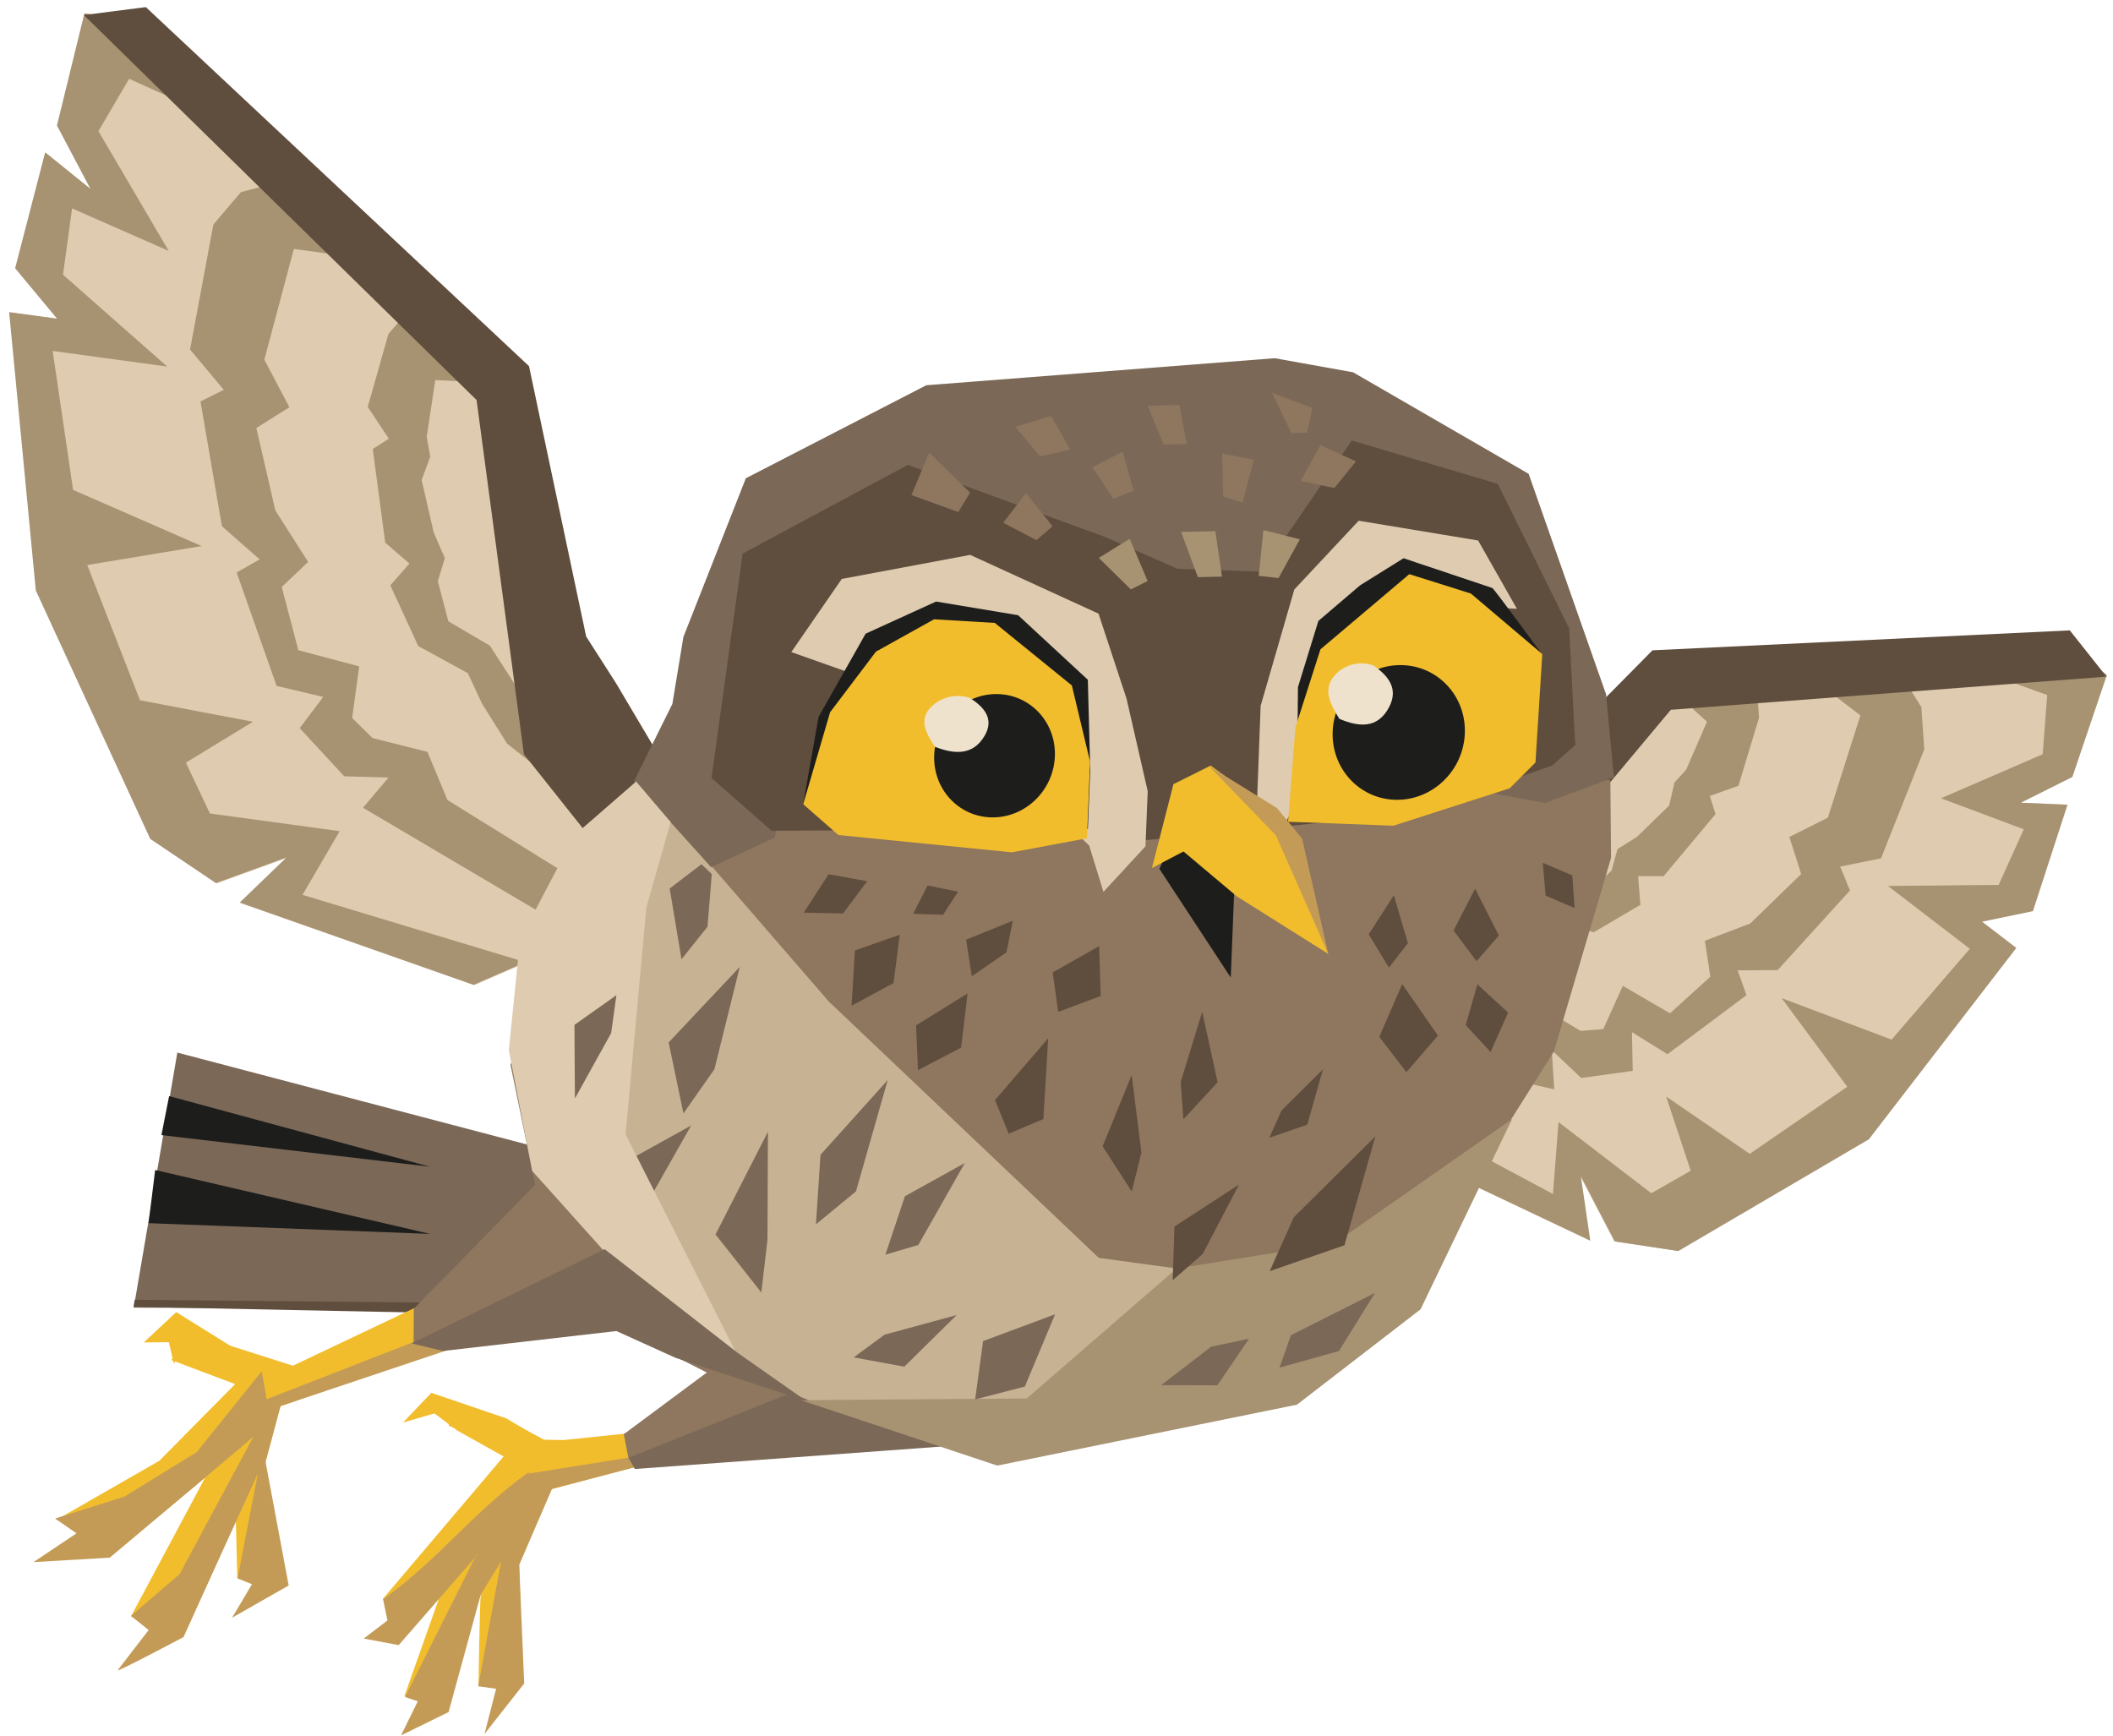 <?xml version="1.0" encoding="UTF-8"?> <svg xmlns="http://www.w3.org/2000/svg" width="297" height="244" viewBox="0 0 297 244" fill="none"><path d="M204.13 127.402L234.373 95.699L257.388 95.86L293.079 92.591L296.044 94.865L291.196 109.191L283.948 112.815L290.512 113.098L285.652 128.049L278.502 129.532L283.316 133.223L235.81 175.827L226.888 174.481L222.11 165.324L223.431 174.363L196.62 161.651L185.405 137.182L193.105 131.485L204.13 127.402Z" fill="#DECBB0"></path><path d="M283.412 133.244L262.685 160.145L235.905 175.849L226.984 174.503L222.206 165.345L223.526 174.384L196.715 161.673L193.449 154.547L218.284 167.832L219.065 157.725L232.104 167.722L237.645 164.56L234.191 154.128L245.942 162.187L259.652 152.756L250.425 140.3L265.88 146.134L276.88 133.358L265.371 124.535L280.933 124.38L284.462 116.565L272.827 112.207L287.123 106.016L287.751 97.692L276.837 93.756L293.175 92.612L296.14 94.886L291.291 109.212L284.044 112.836L290.607 113.12L285.747 128.071L278.598 129.553L283.412 133.244Z" fill="#A79272"></path><path d="M253.137 94.152L266.517 93.683L270.072 99.415L270.467 105.342L264.391 120.651L258.653 121.806L260.029 125.162L249.867 136.357L244.237 136.394L245.483 139.883L234.38 148.179L229.388 145.079L229.489 150.52L222.254 151.52L218.113 147.61L218.463 153.115L194.335 147.71L191.626 140.723L211.25 144.586L216.239 141.343L222.168 144.907L225.355 144.652L228.1 138.573L234.735 142.431L240.407 137.287L239.635 132.233L246.02 129.806L253.173 122.851L251.508 117.647L256.926 114.927L261.495 100.56L253.137 94.152Z" fill="#A79272"></path><path d="M233.102 95.257L243.093 94.696L246.994 97.117L247.245 100.883L244.352 110.449L240.33 111.878L241.131 114.426L233.834 123.157L230.25 123.143L230.568 127.186L224.025 131.033L217.707 129.355L214.416 131.263L209.496 133.189L202.381 132.799L192.601 133.531L197.272 123.184L211.655 126.614L217.495 124.444L222.895 125.676L226.499 122.407L227.358 119.343L230.067 117.653L234.612 113.233L235.357 109.999L236.997 108.197L239.934 101.445L233.102 95.257Z" fill="#A79272"></path><path d="M203.47 116.867L189.958 122.639L185.5 137.898L207.244 132.769L234.846 99.771L296.084 95.109L290.927 88.606L290.927 88.607L232.27 91.409L209.283 114.673L203.47 116.867Z" fill="#5F4D3D"></path><path d="M191.578 178.266L197.584 175.131L191.726 183.062L191.578 178.266Z" fill="#8E765F"></path><path d="M79.751 104.156L69.83 53.257L47.955 34.495L16.108 2.504L11.96 1.939L8.099 17.7L12.82 26.63L6.441 21.474L2.222 37.758L8.114 44.847L1.381 43.929L21.209 117.964L30.446 124.182L40.369 120.575L33.788 126.923L66.657 138.484L91.703 127.571L87.776 116.565L79.751 104.156Z" fill="#DECBB0"></path><path d="M1.285 43.871L5.033 83.007L21.113 117.906L30.35 124.123L40.273 120.517L33.692 126.865L66.562 138.425L73.855 135.247L42.518 125.782L47.74 116.83L29.504 114.345L26.125 107.195L35.547 101.453L19.674 98.432L12.261 79.421L28.34 76.754L10.273 68.863L7.4 49.327L23.495 51.521L8.859 38.617L10.13 29.294L23.71 35.263L13.833 18.436L18.149 11.075L30.798 16.799L16.012 2.446L11.865 1.881L8.003 17.641L12.724 26.571L6.346 21.416L2.127 37.699L8.018 44.788L1.285 43.871Z" fill="#A79272"></path><path d="M52.993 36.586L40.608 25.215L33.863 27.01L29.993 31.559L26.714 49.136L31.462 54.797L28.18 56.426L31.195 73.974L36.501 78.628L33.264 80.472L38.878 96.411L45.43 97.96L42.126 102.351L48.382 109.113L54.608 109.298L51.029 113.538L77.05 128.902L83.735 125.381L62.886 112.446L60.077 105.684L52.364 103.746L49.499 100.92L50.487 93.668L41.932 91.392L39.599 82.506L43.31 78.984L38.699 71.747L36.032 60.156L40.678 57.243L37.154 50.558L41.304 34.993L52.993 36.586Z" fill="#A79272"></path><path d="M71.299 53.94L62.175 45.276L57.056 44.063L54.596 46.954L51.692 57.195L54.656 61.672L52.395 63.109L54.15 76.279L57.55 79.211L54.865 82.274L58.788 90.809L65.755 94.616L67.745 98.888L71.265 104.51L78.227 110.031L87.052 118.663L88.734 106.32L73.1 97.331L68.854 90.752L63.016 87.332L61.533 81.685L62.528 78.461L60.962 74.847L59.267 67.481L60.47 64.21L59.98 61.382L61.183 53.418L71.299 53.94Z" fill="#A79272"></path><path d="M86.594 96.041L95.977 111.88L91.196 128.087L73.644 106.018L66.986 56.223L11.784 2.113L20.5 1.001L20.499 1L74.356 51.463L82.388 89.464L86.594 96.041Z" fill="#5F4D3D"></path><path d="M99.55 200.298L79.216 202.415L76.478 202.367L72.005 199.978L63.098 196.76L63.081 200.404L71.475 203.91L53.848 224.701L56.176 230.012L62.546 222.297L56.842 238.403C56.842 238.403 62.592 240.646 62.676 240.135C62.759 239.624 67.722 223.241 67.577 224.125C67.432 225.009 67.251 237.031 67.251 237.031L73.442 235.828L72.983 219.94L77.431 209.344L93.294 205.133L99.55 200.298Z" fill="#F2BD2C"></path><path d="M80.867 205.147L80.866 205.146L74.887 207.011L64.275 201.083L61.065 198.672L56.645 199.957L60.63 195.778L71.153 199.362L80.867 205.147Z" fill="#F2BD2C"></path><path d="M77.592 209.278L89.729 206.104L89.462 204.713L74.213 207.139L65.392 217.897L70.423 219.518L67.215 237.031L69.733 237.373L68.1 243.735L73.68 236.63L72.977 219.938L77.592 209.278Z" fill="#C39B57"></path><path d="M63.052 240.653L56.365 243.935L58.728 239.126L56.926 238.539L66.771 218.918L74.215 210.299L70.429 219.518L67.576 224.122" fill="#C39B57"></path><path d="M66.777 218.919L56.041 231.24L51.122 230.316L54.459 227.776L53.839 224.785C61.799 219.129 66.457 212.507 74.416 206.85L66.777 218.919Z" fill="#C39B57"></path><path d="M87.678 201.592L109.394 185.465L129.369 203.396L88.323 204.929L87.678 201.592Z" fill="#8E765F"></path><path d="M132.812 203.295L115.768 193.957L88.35 204.923L89.228 206.485L132.812 203.295Z" fill="#7B6857"></path><path d="M137.649 142.8L122.169 124.296L110.243 90.204L98.112 109.981L80.314 118.592L73.875 132.679L77.82 153.497L88.529 183.039L104.495 193.143L116.417 197.911L139.14 201.007L174.998 197.894L196.664 173.13L167.834 160.343L137.649 142.8Z" fill="#C8B294"></path><path d="M113.205 89.468L130.317 91.8L196.145 106.546L226.35 109.652L226.444 120.591L218.406 147.808L207.467 165.176L183.624 180.785L154.449 176.809L116.499 140.778L99.952 121.664L113.205 89.468Z" fill="#8E765F"></path><path d="M197.895 132.581L195.916 125.841L192.385 131.329L195.226 135.997L197.895 132.581Z" fill="#5F4D3D"></path><path d="M210.676 131.496L207.341 124.92L204.313 130.789L207.537 135.109L210.676 131.496Z" fill="#5F4D3D"></path><path d="M209.51 147.863L211.978 142.335L207.662 138.36L206.023 144.095L209.51 147.863Z" fill="#5F4D3D"></path><path d="M202.109 145.562L197.094 138.33L193.876 145.733L197.681 150.702L202.109 145.562Z" fill="#5F4D3D"></path><path d="M119.7 141.362L120.164 133.595L126.459 131.395L125.594 138.171L119.7 141.362Z" fill="#5F4D3D"></path><path d="M128.767 144.128L135.999 139.64L135.097 147.249L129.028 150.423L128.767 144.128Z" fill="#5F4D3D"></path><path d="M139.863 154.625L147.329 145.946L146.658 157.29L141.777 159.354L139.863 154.625Z" fill="#5F4D3D"></path><path d="M112.975 128.283L116.465 122.89L121.883 123.867L118.508 128.385L112.975 128.283Z" fill="#5F4D3D"></path><path d="M154.711 139.998L154.49 132.994L147.96 136.689L148.747 142.225L154.711 139.998Z" fill="#5F4D3D"></path><path d="M141.462 133.87L142.358 129.423L135.795 132.083L136.598 137.216L141.462 133.87Z" fill="#5F4D3D"></path><path d="M132.561 128.579L134.658 125.333L130.377 124.471L128.357 128.441L132.561 128.579Z" fill="#5F4D3D"></path><path d="M187.586 174.748L165.386 178.295L144.325 196.57L112.57 196.812L140.181 206.006L182.298 197.443L199.673 184.038L212.541 157.291L187.586 174.748Z" fill="#A79272"></path><path d="M115.327 162.322L124.773 151.818L120.316 167.46L114.687 172.092L115.327 162.322Z" fill="#7B6857"></path><path d="M127.191 168.143L135.611 163.477L129.078 174.994L124.45 176.357L127.191 168.143Z" fill="#7B6857"></path><path d="M188.193 189.907L193.275 181.73L181.445 187.68L179.853 192.234L188.193 189.907Z" fill="#7B6857"></path><path d="M93.985 146.528L103.983 135.911L100.418 150.292L96.063 156.504L93.985 146.528Z" fill="#7B6857"></path><path d="M100.575 173.517L107.939 159.077L107.876 174.263L107.01 181.67L100.575 173.517Z" fill="#7B6857"></path><path d="M127.102 192.106L134.469 184.846L124.329 187.605L119.995 190.794L127.102 192.106Z" fill="#7B6857"></path><path d="M94.13 124.887L98.596 121.477L100.048 122.862L99.444 130.265L95.79 134.834L94.13 124.887Z" fill="#7B6857"></path><path d="M144.051 194.898L148.303 184.736L138.181 188.504L137.063 196.707L144.051 194.898Z" fill="#7B6857"></path><path d="M171.1 194.724L175.574 188.174L170.245 189.294L163.213 194.696L171.1 194.724Z" fill="#7B6857"></path><path d="M88.726 162.87L97.147 158.203L90.613 169.721L85.985 171.083L88.726 162.87Z" fill="#7B6857"></path><path d="M188.969 175.039L193.316 159.735L181.844 171.122L178.464 178.676L188.969 175.039Z" fill="#5F4D3D"></path><path d="M183.749 158.076L185.955 150.31L180.134 156.088L178.419 159.922L183.749 158.076Z" fill="#5F4D3D"></path><path d="M154.982 161.122L159.067 151.114L160.434 162.011L159.077 167.468L154.982 161.122Z" fill="#5F4D3D"></path><path d="M165.084 172.402L174.147 166.511L169.056 176.241L164.829 179.95L165.084 172.402Z" fill="#5F4D3D"></path><path d="M171.143 152.124L168.982 142.219L165.962 152.066L166.336 157.326L171.143 152.124Z" fill="#5F4D3D"></path><path d="M130.633 74.298L122.121 77.463L115.052 83.048L108.902 117.718L99.952 121.895L89.098 109.845L94.508 98.942L96.056 89.54L104.833 67.227L130.201 54.15L179.178 50.351L190.19 52.331L214.859 66.597L225.749 97.601L226.849 109.266L217.164 112.866L208.789 111.312L188.668 82.58L174.758 96.218L164.568 89.676L148.73 76.544L130.633 74.298Z" fill="#7B6857"></path><path d="M100.011 109.366L104.386 77.812L127.607 65.35L155.468 75.529L165.469 79.942L177.346 80.356L190 61.915L210.522 68.011L220.556 88.32L221.412 104.733L218.167 107.599L198.932 114.335L160.85 118.11L152.417 117.222L120.757 116.712L108.458 116.763L100.011 109.366Z" fill="#5F4D3D"></path><path d="M83.965 178.786L76.946 161.628L24.925 147.954L25.341 145.519L18.801 183.807L58.445 183.957L83.965 178.786Z" fill="#7B6857"></path><path d="M60.42 163.994L22.691 159.552L23.769 154.07L60.42 163.994Z" fill="#1D1D1B"></path><path d="M20.883 171.93L60.451 173.439L21.81 164.458L20.883 171.93Z" fill="#1D1D1B"></path><path d="M18.768 183.688L59.527 184.514L78.871 179.807L58.924 183.084L18.936 182.7L18.768 183.688Z" fill="#5F4D3D"></path><path d="M68.011 187.609L39.429 197.65L37.327 205.479L37.919 215.118L38.279 223.683L33.352 221.849L33.151 213.609L25.782 230.123L21.9 229.584L18.415 227.186L28.836 207.691L15.583 218.686L8.299 213.414L22.392 205.331L33.05 194.551L24.066 191.167L26.979 187.604L29.373 188.205L41.165 191.967L66.582 179.902L68.011 187.609Z" fill="#F2BD2C"></path><path d="M64.451 189.254L39.427 197.645L37.325 205.474L40.576 222.854L32.619 227.395L35.415 222.682L33.395 221.849L36.239 207.132L25.78 230.118C25.78 230.118 16.36 235.115 16.531 234.776L20.895 229.125L18.42 227.127L25.244 221.259L35.608 201.963L28.834 207.686L15.434 218.945L4.703 219.576L10.753 215.526L7.743 213.448L17.512 210.355L27.642 204.119L36.8 192.727L37.471 196.679L58.197 188.607L64.451 189.254Z" fill="#C39B57"></path><path d="M34.748 190.644L26.595 189.169L24.426 191.639L23.732 188.662L20.21 188.695L24.77 184.431L34.748 190.644Z" fill="#F2BD2C"></path><path d="M153.097 118.864L133.24 99.448L111.221 91.656L118.317 81.376L136.365 77.996L154.408 86.254L158.349 98.212L161.32 111.201L161.008 118.965L155.098 125.363L153.097 118.864Z" fill="#DECBB0"></path><path d="M152.907 116.521L153.24 108.24L152.903 95.547L143.102 86.475L131.571 84.556L121.671 89.073L115.061 100.766L112.892 113.042" fill="#1D1D1B"></path><path d="M152.789 117.827L142.231 119.806L117.841 117.372L112.898 113.041L116.677 100.116L123.125 91.59L131.292 87.049L139.826 87.559C144.056 90.992 146.428 92.916 150.658 96.348L153.218 107.062L152.789 117.827Z" fill="#F2BD2C"></path><path d="M148.268 106.397C148.034 111.183 144.049 114.987 139.367 114.893C134.685 114.799 131.079 110.843 131.313 106.057C131.546 101.27 135.531 97.466 140.213 97.56C144.895 97.654 148.501 101.61 148.268 106.397Z" fill="#1D1D1B"></path><path d="M131.411 104.973C134.11 106.014 136.734 106.247 138.386 103.44C139.785 101.063 138.366 99.397 136.287 98.086C135.297 97.765 134.213 97.744 133.194 98.025C132.175 98.307 131.272 98.877 130.619 99.653C129.155 101.431 130.325 103.306 131.411 104.973Z" fill="#EEE2CD"></path><path d="M213.215 85.57L207.411 85.325L197.923 79.854L180.695 115.686L180.689 123.416L176.507 117.507C176.783 110.132 176.916 106.587 177.193 99.212L181.927 82.86L190.976 73.193L207.762 75.972L213.215 85.57Z" fill="#DECBB0"></path><path d="M214.395 107.158L216.662 91.868C216.662 91.868 210.014 82.74 209.74 82.643C209.465 82.546 197.28 78.469 197.28 78.469L191.169 82.276L185.309 87.282L182.439 96.587L182.274 114.759L214.395 107.158Z" fill="#1D1D1B"></path><path d="M181.053 115.506L182.079 102.256L185.6 91.271L198.089 80.705L206.749 83.433L216.783 91.94L215.824 107.183L212.204 110.803L195.863 116.063L181.053 115.506Z" fill="#F2BD2C"></path><path d="M205.863 103.584C205.392 108.801 200.866 112.75 195.753 112.403C190.641 112.056 186.879 107.545 187.35 102.327C187.821 97.109 192.347 93.161 197.459 93.508C202.571 93.855 206.334 98.366 205.863 103.584Z" fill="#1D1D1B"></path><path d="M188.256 101.041C190.989 102.196 193.632 102.467 195.245 99.406C196.61 96.814 195.154 94.983 193.04 93.536C192.039 93.179 190.949 93.149 189.928 93.451C188.908 93.753 188.01 94.371 187.367 95.216C185.926 97.152 187.134 99.211 188.256 101.041Z" fill="#EEE2CD"></path><path d="M182.705 75.805L179.712 81.252L176.923 80.948L177.579 74.504L182.705 75.805Z" fill="#A79272"></path><path d="M176.221 64.625L174.656 70.641L171.922 69.819L171.786 63.733L176.221 64.625Z" fill="#8E765F"></path><path d="M157.801 63.473L159.353 68.958L156.493 70.118L153.529 65.671L157.801 63.473Z" fill="#8E765F"></path><path d="M170.828 74.658L171.765 81.05L168.369 81.126L166.015 74.766L170.828 74.658Z" fill="#A79272"></path><path d="M130.61 63.621L136.36 69.244L134.69 71.98L128.107 69.587L130.61 63.621Z" fill="#8E765F"></path><path d="M190.597 64.852L187.565 68.6L182.801 67.602L185.605 62.555L190.597 64.852Z" fill="#8E765F"></path><path d="M165.759 56.925L166.833 62.419L163.539 62.493L161.329 57.025L165.759 56.925Z" fill="#8E765F"></path><path d="M184.488 57.344L183.717 60.844L181.517 60.893L178.777 55.206L184.488 57.344Z" fill="#8E765F"></path><path d="M158.791 75.735L161.31 81.666L158.95 82.852L154.441 78.421L158.791 75.735Z" fill="#A79272"></path><path d="M147.764 58.459L150.419 63.191L146.193 64.158L142.702 59.989L147.764 58.459Z" fill="#8E765F"></path><path d="M144.213 69.293L147.947 73.976L145.683 75.927L141.011 73.481L144.213 69.293Z" fill="#8E765F"></path><path d="M58.135 188.89L58.166 183.951L75.223 166.535L71.752 149.667L78.708 130.664L81.718 161.403L87.222 173.527L103.285 194.924L85.654 185.975L58.135 188.89Z" fill="#8E765F"></path><path d="M172.992 137.405L162.965 122.124L165.676 115.984L173.868 115.437L172.992 137.405Z" fill="#1D1D1B"></path><path d="M179.506 114.429L170.167 107.614L164.936 110.226L161.916 122.007L166.351 119.685L173.842 125.991L186.704 134.086L180.184 117.485L179.506 114.429Z" fill="#F2BD2C"></path><path d="M169.882 107.638L179.482 113.583L183.026 117.875L186.704 134.092L179.33 117.404L169.882 107.638Z" fill="#C39B57"></path><path d="M90.85 127.563L89.414 109.852L80.814 117.337L73.1 132.002L71.521 147.622L74.796 164.578L87.577 178.835L103.466 190.144L87.93 159.453L90.85 127.563L89.414 109.852L94.263 115.548L90.85 127.563Z" fill="#DECBB0"></path><path d="M113.34 196.93L103.667 190.148L84.996 175.588L57.858 188.828L62.254 189.898L86.641 187.093L94.948 190.856L113.34 196.93Z" fill="#7B6857"></path><path d="M221.001 123.058L216.854 121.281L217.254 125.889L221.319 127.631L221.001 123.058Z" fill="#5F4D3D"></path><path d="M80.744 144.061L80.808 154.404L85.903 145.213L86.641 139.883L80.744 144.061Z" fill="#7B6857"></path></svg> 